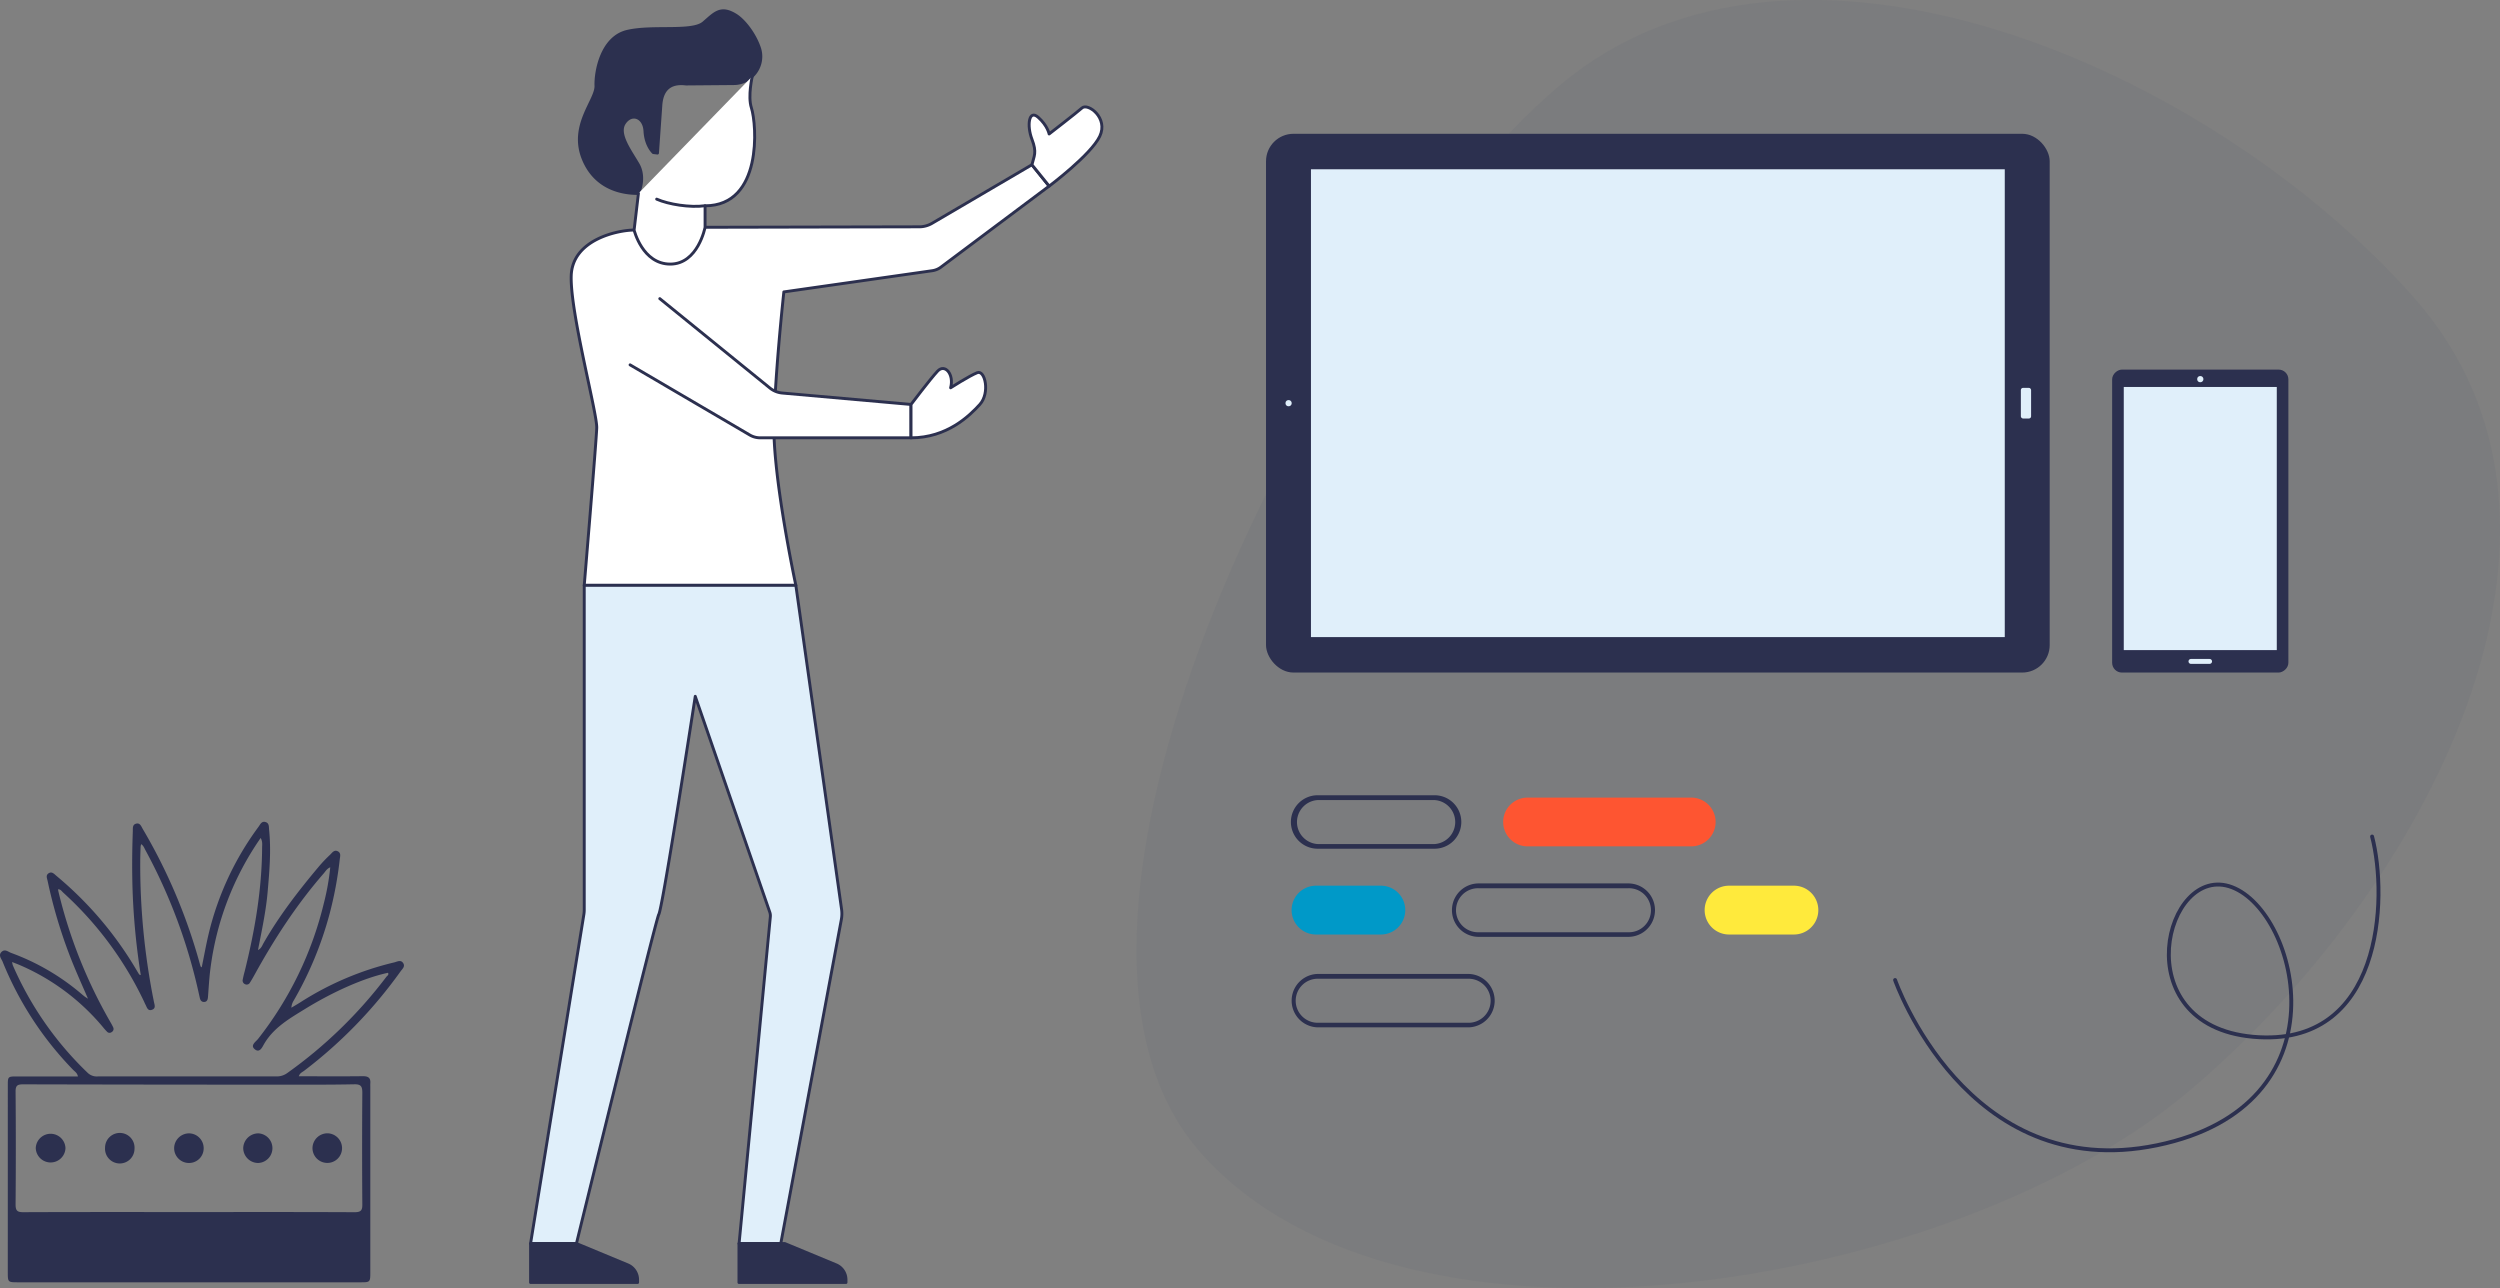 <svg id="Layer_1" data-name="Layer 1" xmlns="http://www.w3.org/2000/svg" viewBox="0 0 1280 659.46"><rect x="0" y="0" width="1280" height="659.46" fill="#808080" stroke="none"/><defs><style>.cls-1{fill:#263361;opacity:0.05;}.cls-2,.cls-5{fill:#2c304f;}.cls-3,.cls-6{fill:#e0effa;}.cls-4{fill:#fff;}.cls-4,.cls-5,.cls-6,.cls-7{stroke:#2c304f;stroke-linecap:round;stroke-linejoin:round;}.cls-4,.cls-5,.cls-6{stroke-width:1.5px;}.cls-7{fill:none;stroke-width:2px;}.cls-8{fill:#fe5531;}.cls-9{fill:#0099c8;}.cls-10{fill:#ffea3c;}</style></defs><path id="Tracé_247" data-name="Tracé 247" class="cls-1" d="M798.58,214.84C678.28,316.57,510.14,643,614.77,761.27s386,70,506.27-31.78,219.52-287.66,114.89-406h0C1131.29,205.21,918.89,113.1,798.58,214.84Z" transform="translate(0 -171.09)"/><rect class="cls-2" x="648.2" y="68.5" width="401.24" height="275.85" rx="14.07"/><rect class="cls-3" x="671.21" y="86.67" width="355.23" height="239.52"/><circle class="cls-3" cx="659.75" cy="206.43" r="1.59"/><rect class="cls-3" x="1034.68" y="198.58" width="5.24" height="15.7" rx="1.11"/><rect class="cls-2" x="1048.98" y="392.77" width="155.12" height="90.23" rx="5" transform="translate(1564.42 -859.75) rotate(90)"/><rect class="cls-3" x="1059.18" y="397.4" width="134.72" height="78.34" transform="translate(1563.11 -861.05) rotate(90)"/><circle class="cls-3" cx="1126.54" cy="194.12" r="1.59"/><path class="cls-3" d="M1120.52,509.73h0a1.25,1.25,0,0,1,1.25-1.25h9.54a1.25,1.25,0,0,1,1.25,1.25h0a1.25,1.25,0,0,1-1.25,1.26h-9.54A1.25,1.25,0,0,1,1120.52,509.73Z" transform="translate(0 -171.09)"/><path class="cls-4" d="M324.66,288.88c-7.83,0-31.67,4.63-32.2,23.48s13.34,70.36,13.07,77.83-6.4,80.59-6.4,80.59H407.47s-12-56-11.21-83.52,5.07-66.71,5.07-66.71l76-10.86a9.7,9.7,0,0,0,4.42-1.83l55.39-41.48-8.8-10.94-51.15,30a13,13,0,0,1-6.53,1.78L361,287.46Z" transform="translate(0 -171.09)"/><path class="cls-5" d="M375.71,213.88a13.87,13.87,0,0,0,13.2-18c-2.45-7.45-8-14.43-12.13-17-7.74-4.8-10.67-1.2-16.54,3.87s-26,1.34-39.1,4.41-16.27,20.54-16,27.88-13.47,20.15-6.53,37.36,23.35,17.74,28.28,17.74c0,0,3.87-8-.26-15.07s-10.55-15.48-6.94-20.95,10.14-3.34,10.54,4.14,4.27,10.94,4.27,10.94l2.13.26,1.72-24.5c.47-6.6,3.48-12.05,12.88-10.87Z" transform="translate(0 -171.09)"/><path class="cls-4" d="M326.88,270.11l-2.22,18.77s4.27,17.43,18.5,17.43S361,287.46,361,287.46v-11c29.53,0,26.5-41.54,23.7-50.21-1.9-5.88.46-16.08.46-16.08" transform="translate(0 -171.09)"/><path class="cls-4" d="M336.22,273.05c6,2.67,17.14,4.45,24.73,3.38" transform="translate(0 -171.09)"/><path class="cls-4" d="M337.82,324l56.32,45.72a11.76,11.76,0,0,0,6.44,2.61l65.86,5.84v17.08H389.22a10.58,10.58,0,0,1-5.35-1.45L322.61,357.9" transform="translate(0 -171.09)"/><path class="cls-4" d="M528.35,255.44c1.06-4.54,2.66-6.14,0-13.08s-1.61-15.47,3.2-11.21,5.6,8.54,5.6,8.54S551,229,554,226.35s13.61,5.07,9.07,14.54-25.88,25.49-25.88,25.49Z" transform="translate(0 -171.09)"/><path class="cls-4" d="M466.44,378.18s9.87-13.07,13.61-17.07,8.54,1.6,6.67,8.53c0,0,9.6-6.13,13.61-7.73s6.67,10.4,1.33,16.27-16.81,17.08-35.22,17.08Z" transform="translate(0 -171.09)"/><path class="cls-6" d="M299.13,470.78v166.1a14.93,14.93,0,0,1-.19,2.4L271.65,807.79h23.48s40.7-166.15,42.16-168.51c2-3.15,18.68-111.67,18.68-111.67l38.16,110.52a5.61,5.61,0,0,1,.28,2.37l-16,167.29h21.35l31-165.84a16.56,16.56,0,0,0,.12-5.35L407.47,470.78Z" transform="translate(0 -171.09)"/><path class="cls-5" d="M271.65,807.79v19.93h54.79v-1.43a8.25,8.25,0,0,0-5.1-7.62l-26.21-10.88Z" transform="translate(0 -171.09)"/><path class="cls-5" d="M378.35,807.79v19.93h54.79v-1.43a8.26,8.26,0,0,0-5.09-7.62l-26.22-10.88Z" transform="translate(0 -171.09)"/><path class="cls-7" d="M1214.51,599.4c8.21,31.46,5.47,108.46-60.87,102.53s-45-89.61-10.83-76.58S1202,737.3,1104.35,757.47s-134.07-84.61-134.07-84.61" transform="translate(0 -171.09)"/><path class="cls-2" d="M39.9,722.23c-.36-1.83-1.6-2.49-2.48-3.4A171,171,0,0,1,1.34,663.48c-.63-1.55-2.33-3.27-.56-5s3.45,0,5,.53a117.59,117.59,0,0,1,36.27,21.26,19,19,0,0,0,3,2.15c-3.41-7.92-7-15.74-10-23.79a252.87,252.87,0,0,1-10.64-36.37c-.28-1.37-1.12-2.94.41-4,1.74-1.19,2.9.31,4.08,1.28A183.89,183.89,0,0,1,69.74,667.5c.49.83,1,1.66,1.49,2.46.11.17.42.2.85.39A356.84,356.84,0,0,1,68,630c-.46-11.08-.41-22.17,0-33.26.06-1.51-.3-3.42,1.71-3.94s2.58,1.36,3.35,2.66a283.6,283.6,0,0,1,28.83,67.6c.26.93.51,1.86.8,2.78,0,.16.28.27.59.55,1.18-5.73,2.18-11.38,3.51-17a151.23,151.23,0,0,1,25.59-55c.88-1.21,1.55-3,3.55-2.42s1.7,2.5,1.85,4c1.1,10.74.16,21.42-.78,32.12-.88,9.84-3,19.48-4.9,29.42,1.75-.86,2.14-2.34,2.82-3.52,8.11-14.18,18.05-27,28.55-39.49a72.57,72.57,0,0,1,5.49-5.74c1.06-1,2.07-2.72,3.93-1.84s1.23,2.7,1.06,4.19a192.29,192.29,0,0,1-5.23,28,182.92,182.92,0,0,1-18.34,44.26,7.92,7.92,0,0,0-1.2,3.67c1.56-.94,3.16-1.85,4.7-2.83a155.52,155.52,0,0,1,48-20.38c1.52-.37,3.38-1.54,4.6.45,1.05,1.73-.51,2.92-1.38,4.14a236.69,236.69,0,0,1-49.4,50.92c-.9.69-2.14,1.08-2.72,2.81h3.6c9.76,0,19.52.08,29.28-.05,2.85,0,4,1,3.74,3.8a14,14,0,0,0,0,1.45v95.1c0,5.08-.1,5.18-4.95,5.18H8.92c-4.76,0-4.93-.17-4.93-4.83Q4,775,4,727.05c0-4.81,0-4.82,4.84-4.82H39.9Zm56.73,69.43c28.31,0,56.62-.06,84.93.08,3.29,0,4-1,3.95-4.06q-.21-28.56,0-57.13c0-3.21-.68-4.37-4.14-4.3-12,.25-24.08.2-36.13.19q-66.68,0-133.35-.17c-2.84,0-3.93.5-3.91,3.68q.24,28.93,0,57.86c0,3.31,1,3.94,4.08,3.92C40.25,791.61,68.44,791.66,96.63,791.66Zm72.46-176.52c-1.75.74-2.42,2.08-3.34,3.13-13.93,16-25.37,33.64-35.56,52.16-.7,1.26-1.41,2.52-2.2,3.73a1.87,1.87,0,0,1-2.49.85,2,2,0,0,1-1.22-2.36c.27-1.42.61-2.82,1-4.23,5.17-20.75,8.79-41.72,8.92-63.18,0-1.58.34-3.26-.75-5.1a150.22,150.22,0,0,0-25.78,67.46c-.58,4.66-.82,9.36-1.19,14-.11,1.33-.47,2.45-2,2.5-1.3,0-1.89-.86-2.16-2-.14-.59-.27-1.18-.4-1.77a279.06,279.06,0,0,0-27.44-73.92c-.57-1-.93-2.32-2.22-3.11a10.54,10.54,0,0,0-.27,1.31c-.08,2.41-.18,4.82-.19,7.23A355.61,355.61,0,0,0,78.81,684c.3,1.51,1.11,3.31-.91,4.07-2.33.88-2.69-1.33-3.47-2.73-.29-.52-.5-1.09-.76-1.63a178.59,178.59,0,0,0-41.34-55.64c-.72-.65-1.25-1.72-2.63-1.65.1.54.18,1,.29,1.46a250.35,250.35,0,0,0,26.55,66.55,26.08,26.08,0,0,1,1.5,2.87,1.8,1.8,0,0,1-.83,2.19,1.71,1.71,0,0,1-2.32-.08A27.62,27.62,0,0,1,52.73,697a114.17,114.17,0,0,0-41.79-31.44c-1.45-.65-2.94-1.2-4.74-1.92a11.78,11.78,0,0,0,.35,1.65,169.86,169.86,0,0,0,38.35,55.1,6.71,6.71,0,0,0,5.19,1.83q45.72,0,91.44,0a9.15,9.15,0,0,0,5.66-1.81,233.07,233.07,0,0,0,50.62-49.17c.43-.56,1.44-1,.84-2.08-12.14,2.6-27.9,9.55-42.51,18.55-7.89,4.86-15.94,9.44-20.88,17.82-.94,1.6-2.24,4.86-4.78,2.81s.49-3.84,1.67-5.35a180.73,180.73,0,0,0,33.64-69.36A123.21,123.21,0,0,0,169.09,615.14Z" transform="translate(0 -171.09)"/><path class="cls-2" d="M33.52,759a7.61,7.61,0,0,1-15.21-.14,7.61,7.61,0,0,1,15.21.14Z" transform="translate(0 -171.09)"/><path class="cls-2" d="M132.08,766.54a7.69,7.69,0,0,1-7.55-7.65,7.77,7.77,0,0,1,7.71-7.52,7.59,7.59,0,0,1-.16,15.17Z" transform="translate(0 -171.09)"/><path class="cls-2" d="M175.13,759a7.53,7.53,0,0,1-7.61,7.51,7.61,7.61,0,0,1-7.53-7.63,7.69,7.69,0,0,1,7.65-7.54A7.61,7.61,0,0,1,175.13,759Z" transform="translate(0 -171.09)"/><path class="cls-2" d="M104.28,759a7.49,7.49,0,0,1-7.56,7.54,7.59,7.59,0,0,1-7.56-7.6,7.67,7.67,0,0,1,7.62-7.57A7.58,7.58,0,0,1,104.28,759Z" transform="translate(0 -171.09)"/><path class="cls-2" d="M68.87,759.25a7.55,7.55,0,1,1-15.08-.56,7.55,7.55,0,1,1,15.08.56Z" transform="translate(0 -171.09)"/><path class="cls-8" d="M782.46,604.42h83.1a12.48,12.48,0,1,0,0-24.95h-83.1a12.48,12.48,0,1,0,0,24.95Z" transform="translate(0 -171.09)"/><path class="cls-9" d="M673.82,649.56H707a12.48,12.48,0,0,0,0-25h-33.2a12.48,12.48,0,0,0,0,25Z" transform="translate(0 -171.09)"/><path class="cls-10" d="M885.28,649.56h33.2a12.48,12.48,0,0,0,0-25h-33.2a12.48,12.48,0,0,0,0,25Z" transform="translate(0 -171.09)"/><path class="cls-2" d="M734.16,578.26H675a13.69,13.69,0,1,0,0,27.37h59.13a13.69,13.69,0,1,0,0-27.37Zm0,25H675a11.28,11.28,0,0,1,0-22.55h59.13a11.28,11.28,0,0,1,0,22.55Z" transform="translate(0 -171.09)"/><path class="cls-2" d="M833.68,623.4h-76.6a13.68,13.68,0,1,0,0,27.36h76.6a13.68,13.68,0,1,0,0-27.36Zm0,25h-76.6a11.27,11.27,0,1,1,0-22.53h76.6a11.27,11.27,0,1,1,0,22.53Z" transform="translate(0 -171.09)"/><path class="cls-2" d="M751.63,669.74H675a13.68,13.68,0,1,0,0,27.36h76.6a13.68,13.68,0,1,0,0-27.36Zm0,25H675a11.27,11.27,0,1,1,0-22.53h76.6a11.27,11.27,0,1,1,0,22.53Z" transform="translate(0 -171.09)"/></svg>